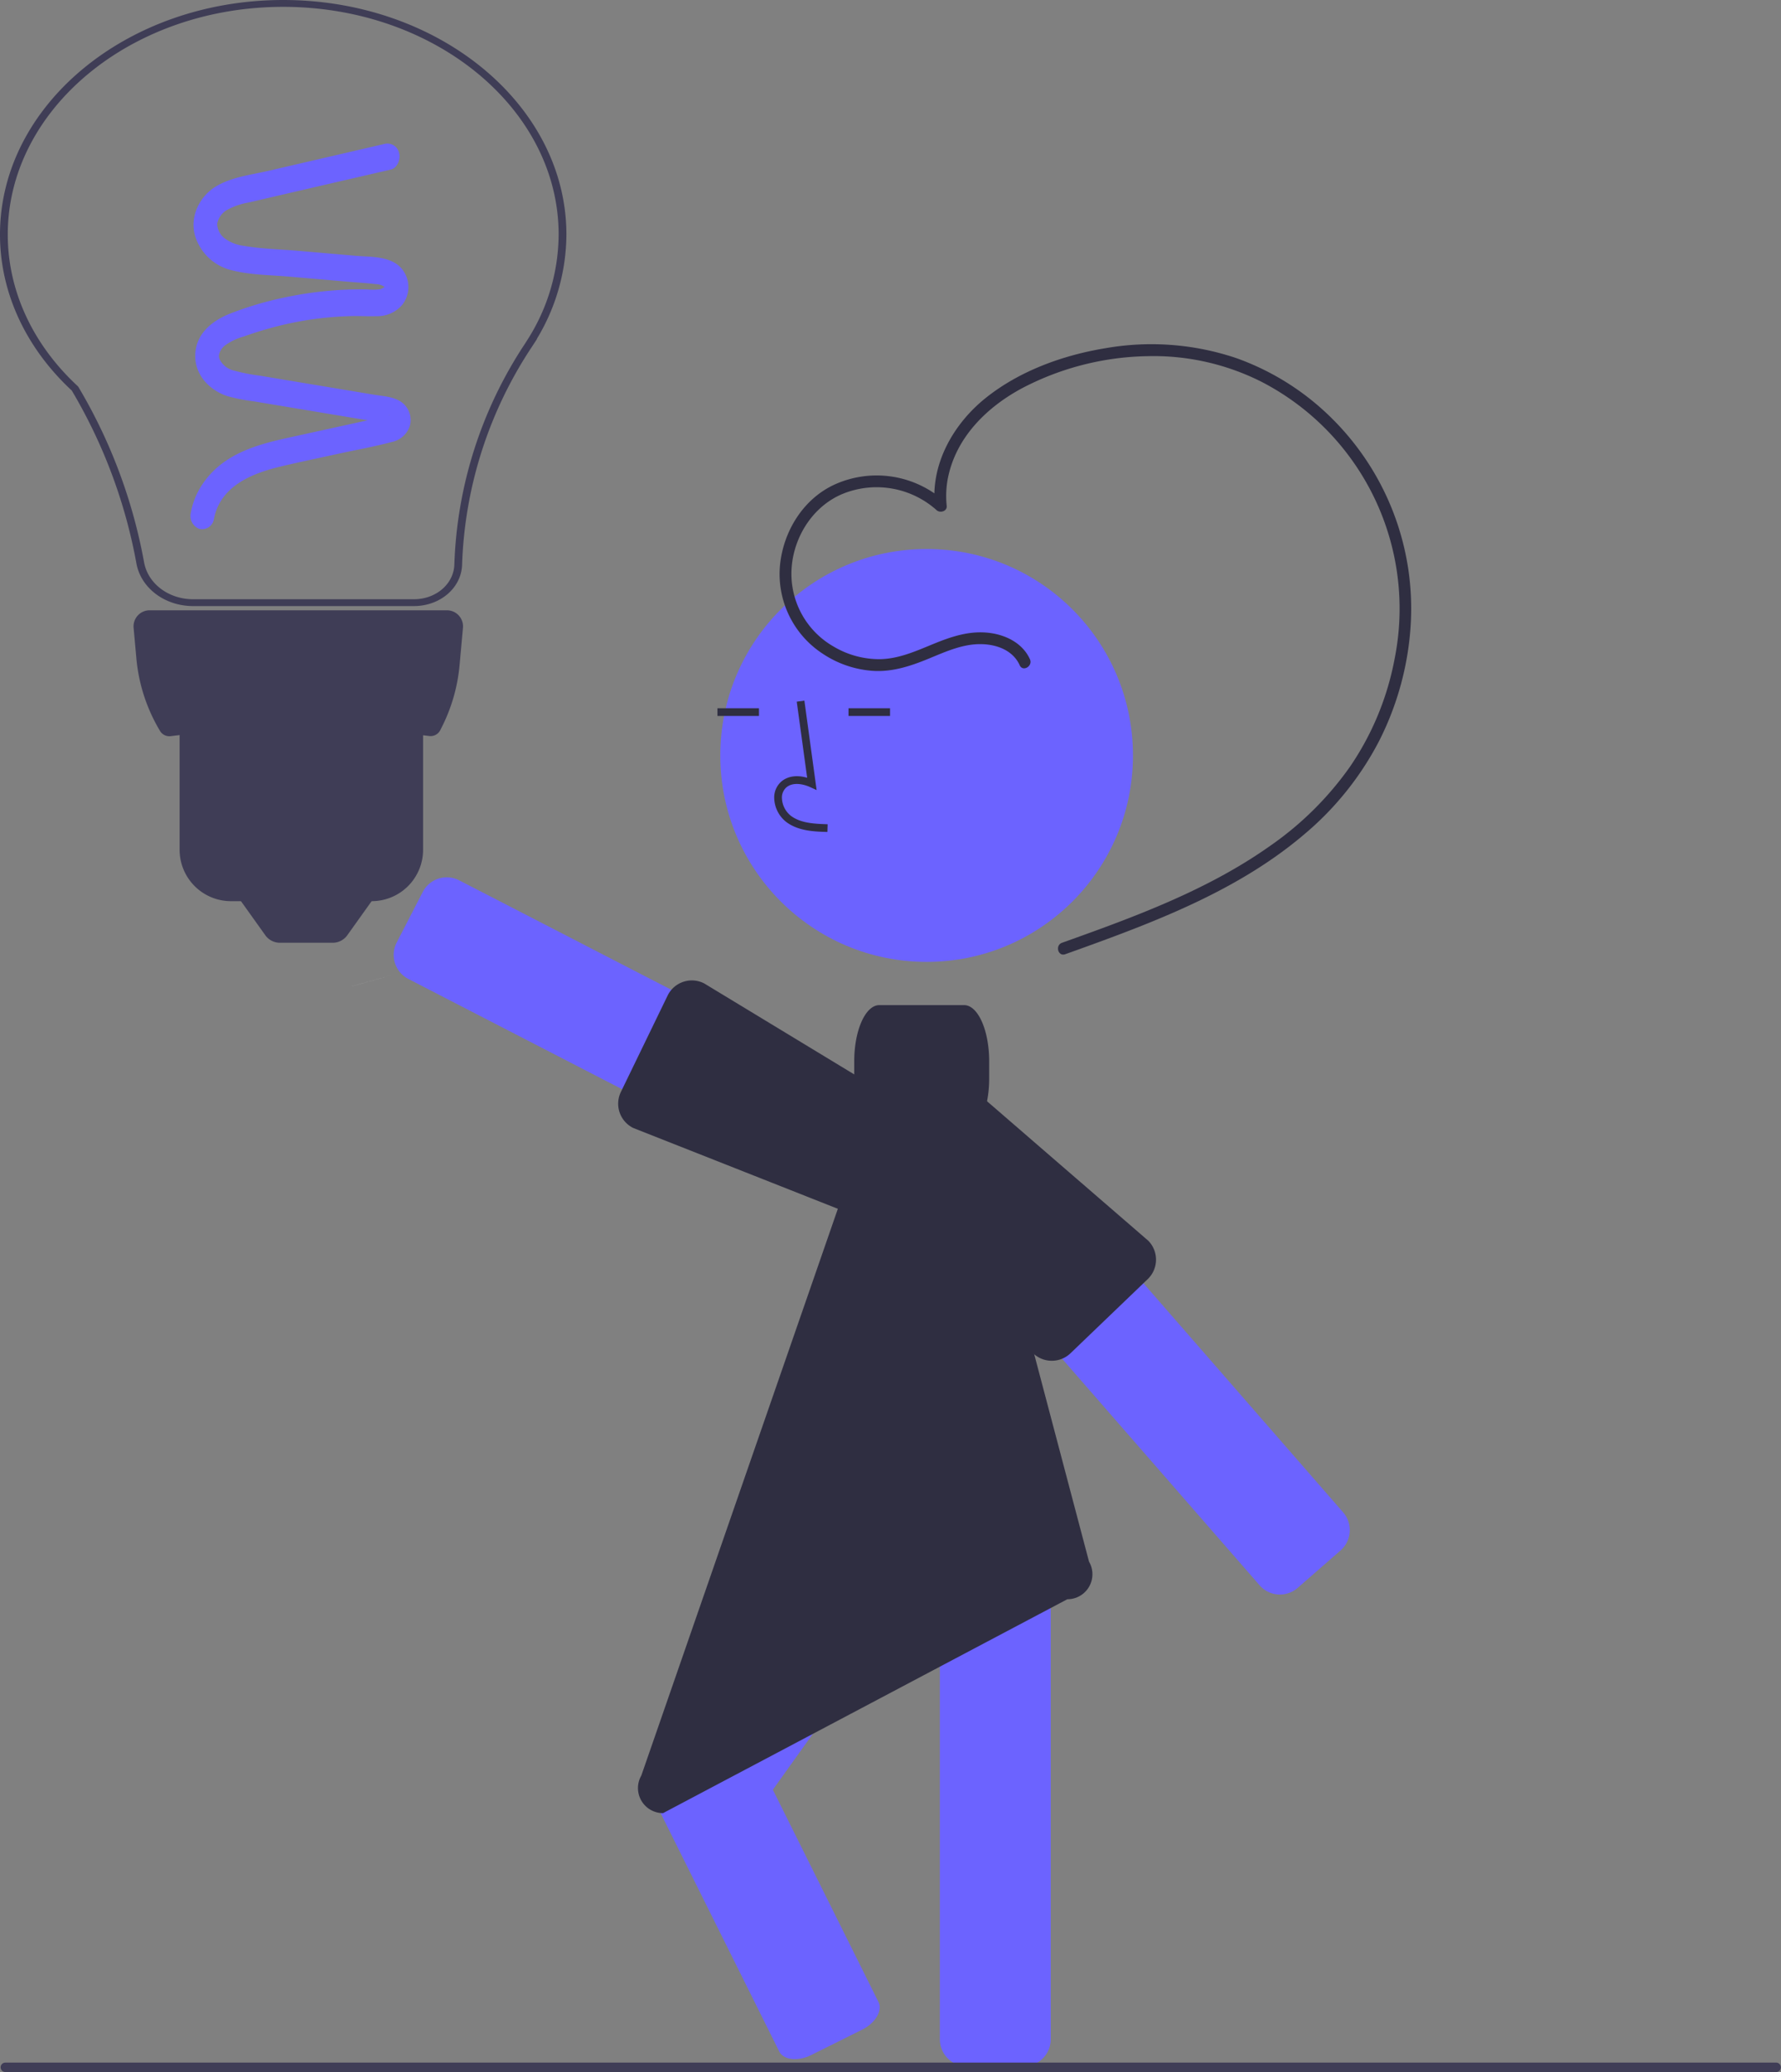 <svg xmlns="http://www.w3.org/2000/svg" width="449.867" height="523.116" viewBox="0 0 449.867 523.116">
  <rect x="0" y="0" width="449.867" height="523.116" fill="#808080" stroke="none"/>
  <g id="undraw_fresh_notification_re_whq4" transform="translate(-145.378 -40)">
    <path id="Path_123" data-name="Path 123" d="M768.689,610.581a6.823,6.823,0,0,0,6.845-1.255l10.832-9.447a6.824,6.824,0,0,0,.657-9.618l-78.737-90.281a6.824,6.824,0,0,0-9.618-.657l-10.832,9.447a6.824,6.824,0,0,0-.657,9.617l78.737,90.281a6.776,6.776,0,0,0,2.773,1.911Z" transform="translate(-302.377 -168.442)" fill="#6c63ff"/>
    <path id="Path_124" data-name="Path 124" d="M660.473,511.236a6.85,6.85,0,0,0,2.088-.328,6.769,6.769,0,0,0,3.984-3.366l6.586-12.775a6.823,6.823,0,0,0-2.935-9.182L563.723,430.69a6.824,6.824,0,0,0-9.182,2.935L547.954,446.4a6.823,6.823,0,0,0,2.935,9.182l106.474,54.895A6.774,6.774,0,0,0,660.473,511.236Z" transform="translate(-302.377 -168.442)" fill="#6c63ff"/>
    <path id="Path_125" data-name="Path 125" d="M662.393,514.327a6.836,6.836,0,0,0,6.106-3.764l6.448-12.846a6.8,6.8,0,0,0,.528-4.684c-.043-.174-.092-.348-.15-.52h0c-.13-.392-.272-1-.436-1.713-.523-2.26-1.173-5.072-2.5-5.737l-46.784-28.357a6.813,6.813,0,0,0-9.164,2.976l-.02.039-11.8,24.324a6.823,6.823,0,0,0,3.037,9.145l51.73,20.423a6.677,6.677,0,0,0,3,.714Z" transform="translate(-302.377 -168.442)" fill="#2f2e41"/>
    <circle id="Ellipse_8" data-name="Ellipse 8" cx="52.118" cy="52.118" r="52.118" transform="translate(327.319 178.605)" fill="#6c63ff"/>
    <path id="Path_126" data-name="Path 126" d="M691.973,730.111h14.373a6.824,6.824,0,0,0,6.817-6.817V601.554a6.824,6.824,0,0,0-6.817-6.817H691.973a6.824,6.824,0,0,0-6.817,6.817v121.74A6.824,6.824,0,0,0,691.973,730.111Z" transform="translate(-302.377 -168.442)" fill="#6c63ff"/>
    <path id="Path_127" data-name="Path 127" d="M630.045,673.451A6.813,6.813,0,0,0,635.6,670.6l69.675-97.446a6.824,6.824,0,0,0-1.58-9.51L692,555.286a6.823,6.823,0,0,0-9.51,1.58l-69.674,97.445a6.824,6.824,0,0,0,1.581,9.51l11.692,8.36A6.78,6.78,0,0,0,630.045,673.451Z" transform="translate(-302.377 -168.442)" fill="#6c63ff"/>
    <path id="Path_128" data-name="Path 128" d="M648.53,728.3a9.382,9.382,0,0,0,4.117-1.03l12.867-6.406c3.365-1.676,5.219-4.813,4.133-6.994l-33.161-66.608c-1.086-2.181-4.706-2.592-8.071-.918l-12.867,6.406a9.076,9.076,0,0,0-3.688,3.206,3.852,3.852,0,0,0-.445,3.787l33.161,66.608C645.211,727.631,646.716,728.3,648.53,728.3Z" transform="translate(-302.377 -168.442)" fill="#6c63ff"/>
    <path id="Path_129" data-name="Path 129" d="M711.082,551.573a6.837,6.837,0,0,0,7.139-1.544l19.5-18.71a6.816,6.816,0,0,0,.078-9.639l-.005-.005-41.444-35.83c-1.012-1.031-3.888-.782-6.2-.584-.725.063-1.351.116-1.765.113-.181,0-.362.005-.541.018h0a6.8,6.8,0,0,0-4.294,1.945l-10.234,10.09a6.825,6.825,0,0,0-.069,9.64l35.3,42.862a6.872,6.872,0,0,0,2.53,1.644Z" transform="translate(-302.377 -168.442)" fill="#2f2e41"/>
    <path id="Path_130" data-name="Path 130" d="M656.751,418.482l.054-1.948c-3.623-.1-6.818-.328-9.218-2.082a5.987,5.987,0,0,1-2.319-4.41,3.423,3.423,0,0,1,1.123-2.819c1.593-1.346,4.157-.91,6.026-.053l1.611.739-3.09-22.583-1.93.264,2.629,19.21c-2.539-.747-4.892-.425-6.5.936a5.328,5.328,0,0,0-1.812,4.375,7.92,7.92,0,0,0,3.116,5.914C649.523,418.279,653.531,418.391,656.751,418.482Z" transform="translate(-302.377 -168.442)" fill="#2f2e41"/>
    <rect id="Rectangle_4" data-name="Rectangle 4" width="10.489" height="1.948" transform="translate(326.6 218.806)" fill="#2f2e41"/>
    <rect id="Rectangle_5" data-name="Rectangle 5" width="10.489" height="1.948" transform="translate(359.709 218.806)" fill="#2f2e41"/>
    <path id="Path_131" data-name="Path 131" d="M609.749,656.7,666.6,492.839c-1.835-2.481-3.066-6.971-3.069-12.117v-4.359c0-7.82,2.835-14.157,6.33-14.165h21.424c3.494.009,6.326,6.346,6.33,14.165v4.359c0,5.667-1.495,10.542-3.644,12.807L722.834,602.7a6.316,6.316,0,0,1-5.482,9.495l-102.121,54a6.33,6.33,0,0,1-5.482-9.495Z" transform="translate(-302.377 -168.442)" fill="#2f2e41"/>
    <path id="Path_132" data-name="Path 132" d="M538.564,456.888C527.456,460.03,561.7,450.406,538.564,456.888Z" transform="translate(-302.377 -168.442)" fill="#fff"/>
    <path id="Path_135" data-name="Path 135" d="M705.325,376.391c-1.65-3.643-5.513-5.154-9.316-5.315-4.881-.207-9.377,1.891-13.793,3.7-4.56,1.872-9.228,3.4-14.222,3.015a26.035,26.035,0,0,1-12.4-4.29,24.024,24.024,0,0,1-10.831-22.213c.8-8.622,5.838-16.9,13.864-20.544a25.766,25.766,0,0,1,27.824,4.368l-2.561,1.061c-1.066-10.64,4.721-20.76,12.84-27.253,8.564-6.85,19.519-10.81,30.258-12.568A67.194,67.194,0,0,1,760,298.84a65.418,65.418,0,0,1,23.637,14.7,67.582,67.582,0,0,1,20.457,52.579,74.778,74.778,0,0,1-8.038,29.494,77.007,77.007,0,0,1-18.815,23.43c-15.426,13.144-34.541,20.908-53.377,27.772q-3.516,1.281-7.042,2.533c-1.822.65-2.606-2.248-.8-2.893,18.172-6.481,36.669-13.215,52.537-24.447a81.261,81.261,0,0,0,20.2-20.007,71.583,71.583,0,0,0,11.252-27.17,64.457,64.457,0,0,0-33.506-69.948,60.611,60.611,0,0,0-29-6.518,70.737,70.737,0,0,0-31.331,7.954c-8.976,4.747-16.8,12.346-18.939,22.6a23.782,23.782,0,0,0-.35,7.252c.137,1.372-1.69,1.873-2.561,1.061a22.741,22.741,0,0,0-23.074-4.355c-7.7,2.854-12.814,10.529-13.509,18.583a21.153,21.153,0,0,0,10.553,20.2,22.577,22.577,0,0,0,11.617,3.2c4.775-.045,9.174-2.022,13.514-3.805,4.637-1.906,9.342-3.494,14.416-2.807,4.166.564,8.263,2.648,10.067,6.629.79,1.745-1.794,3.272-2.59,1.514Z" transform="translate(-302.377 -168.442)" fill="#2f2e41"/>
    <path id="Path_136" data-name="Path 136" d="M449.138,731.558H896.432a1.191,1.191,0,0,0,0-2.381H449.138a1.191,1.191,0,1,0,0,2.381Z" transform="translate(-302.377 -168.442)" fill="#3f3d56"/>
    <g id="Group_3" data-name="Group 3" transform="translate(-125 40)">
      <path id="Path_140" data-name="Path 140" d="M341.911,0c39.443,0,71.533,26.564,71.533,59.217a51.182,51.182,0,0,1-7.466,26.34h.059l-1.295,1.986A105.683,105.683,0,0,0,387.1,142.533c-.168,5.877-5.52,10.48-12.184,10.48H319.174c-7.183,0-13.215-4.542-14.344-10.8a131.715,131.715,0,0,0-16.319-43.607c-11.695-10.858-18.134-24.842-18.134-39.39C270.378,26.564,302.468,0,341.911,0Zm61.1,86.733.464-.736a49.787,49.787,0,0,0,8.011-26.779c0-31.7-31.21-57.488-69.573-57.488s-69.573,25.789-69.573,57.488c0,14.142,6.281,27.738,17.688,38.285l.16.2a133.3,133.3,0,0,1,16.58,44.241c.976,5.414,6.2,9.343,12.409,9.343h55.743c5.592,0,10.083-3.863,10.225-8.8a107.254,107.254,0,0,1,17.867-55.757Z" fill="#3f3d56"/>
      <path id="Path_141" data-name="Path 141" d="M384.931,172H309.825a4.061,4.061,0,0,0-4.044,4.429l.7,7.736a43.174,43.174,0,0,0,5.975,18.3h0a2.753,2.753,0,0,0,2.694,1.312,263.422,263.422,0,0,1,65.285-.039,2.748,2.748,0,0,0,2.815-1.493l.481-.963a43.173,43.173,0,0,0,4.381-15.4l.86-9.458A4.061,4.061,0,0,0,384.931,172Z" transform="translate(-1.654 -17.922)" fill="#3f3d56"/>
      <path id="Path_142" data-name="Path 142" d="M317.378,198.5h61.5v40.028A12.978,12.978,0,0,1,365.906,251.5H330.35a12.978,12.978,0,0,1-12.972-12.972V198.5Z" transform="translate(-1.632 -23.987)" fill="#3f3d56"/>
      <path id="Path_143" data-name="Path 143" d="M356.042,262H342.714a4.539,4.539,0,0,1-3.694-1.9L330.378,248h38l-8.642,12.1a4.539,4.539,0,0,1-3.694,1.9Z" transform="translate(-1.63 -23.987)" fill="#3f3d56"/>
      <path id="Path_144" data-name="Path 144" d="M366.126,35.335l-29.355,6.8c-4.4,1.019-9.328,1.548-13.326,3.995-3.876,2.372-6.59,7.348-5.2,12.33a12.766,12.766,0,0,0,9.424,8.8c4.651,1.177,9.634,1.169,14.374,1.578l14.835,1.281c2.353.2,4.719.344,7.067.614a3.879,3.879,0,0,1,2.186.723c-.009-.008.208.145.088.168-.024,0-.025-.173-.022-.184.1-.332.056-.018-.021-.017a5.183,5.183,0,0,1-1.13.606,15.145,15.145,0,0,1-3.322.04q-3.521-.067-7.039.148a94.725,94.725,0,0,0-14.068,1.939,85.154,85.154,0,0,0-13.49,4.015c-4.25,1.682-8.7,4.876-8.817,10.512-.109,5.293,4,9.013,8.176,10.343a47.243,47.243,0,0,0,6.621,1.3l7.381,1.228L355,103.972l7.381,1.228c1.147.191,2.3.356,3.444.573.422.08.819.229,1.235.324-.279-.064.067-.064.01.009q.273.187,0-.057l-.124-.2c-.282-.887-.273-1,.243-2.052.1-.2.3.006.043-.025-.272-.034.163-.038-.127.1a3.65,3.65,0,0,1-.453.159c-1.139.353-2.333.537-3.492.792l-7.232,1.589-14.222,3.124c-8.351,1.835-17.22,4.317-22.225,12.747a18.676,18.676,0,0,0-2.273,6.1,3.507,3.507,0,0,0,2.1,4.129,3.005,3.005,0,0,0,3.69-2.344c1.585-8.659,10.055-11.769,17.02-13.421,4.617-1.095,9.263-2.053,13.894-3.07,4.668-1.025,9.409-1.86,14.037-3.089a6.073,6.073,0,0,0,4.6-4.176,5.584,5.584,0,0,0-2.584-6.177c-1.974-1.135-4.322-1.225-6.479-1.584l-7.135-1.187-14.516-2.416L334.7,93.855a47.238,47.238,0,0,1-6.621-1.3,5.349,5.349,0,0,1-3.586-2.806,2,2,0,0,1-.119-1.425,4.236,4.236,0,0,1,1.335-2.021,14.563,14.563,0,0,1,4.907-2.363q3.241-1.163,6.549-2.074a84.7,84.7,0,0,1,13.3-2.575q3.5-.382,7.027-.485c2.22-.064,4.445.089,6.662.013a8.214,8.214,0,0,0,6.419-2.839,7.219,7.219,0,0,0,.914-7.519c-2.3-5-8.391-4.513-12.638-4.88l-14.587-1.26c-4.547-.393-9.221-.475-13.729-1.258a10.1,10.1,0,0,1-4.852-1.936,4.714,4.714,0,0,1-1.811-3.7,5.1,5.1,0,0,1,2.415-3.389,17.119,17.119,0,0,1,5.51-1.91q14.41-3.361,28.829-6.679l7.094-1.643c1.587-.368,2.5-2.462,2.1-4.129a3.033,3.033,0,0,0-3.69-2.344h0Z" transform="translate(1.385 1)" fill="#6c63ff"/>
    </g>
  </g>
</svg>
